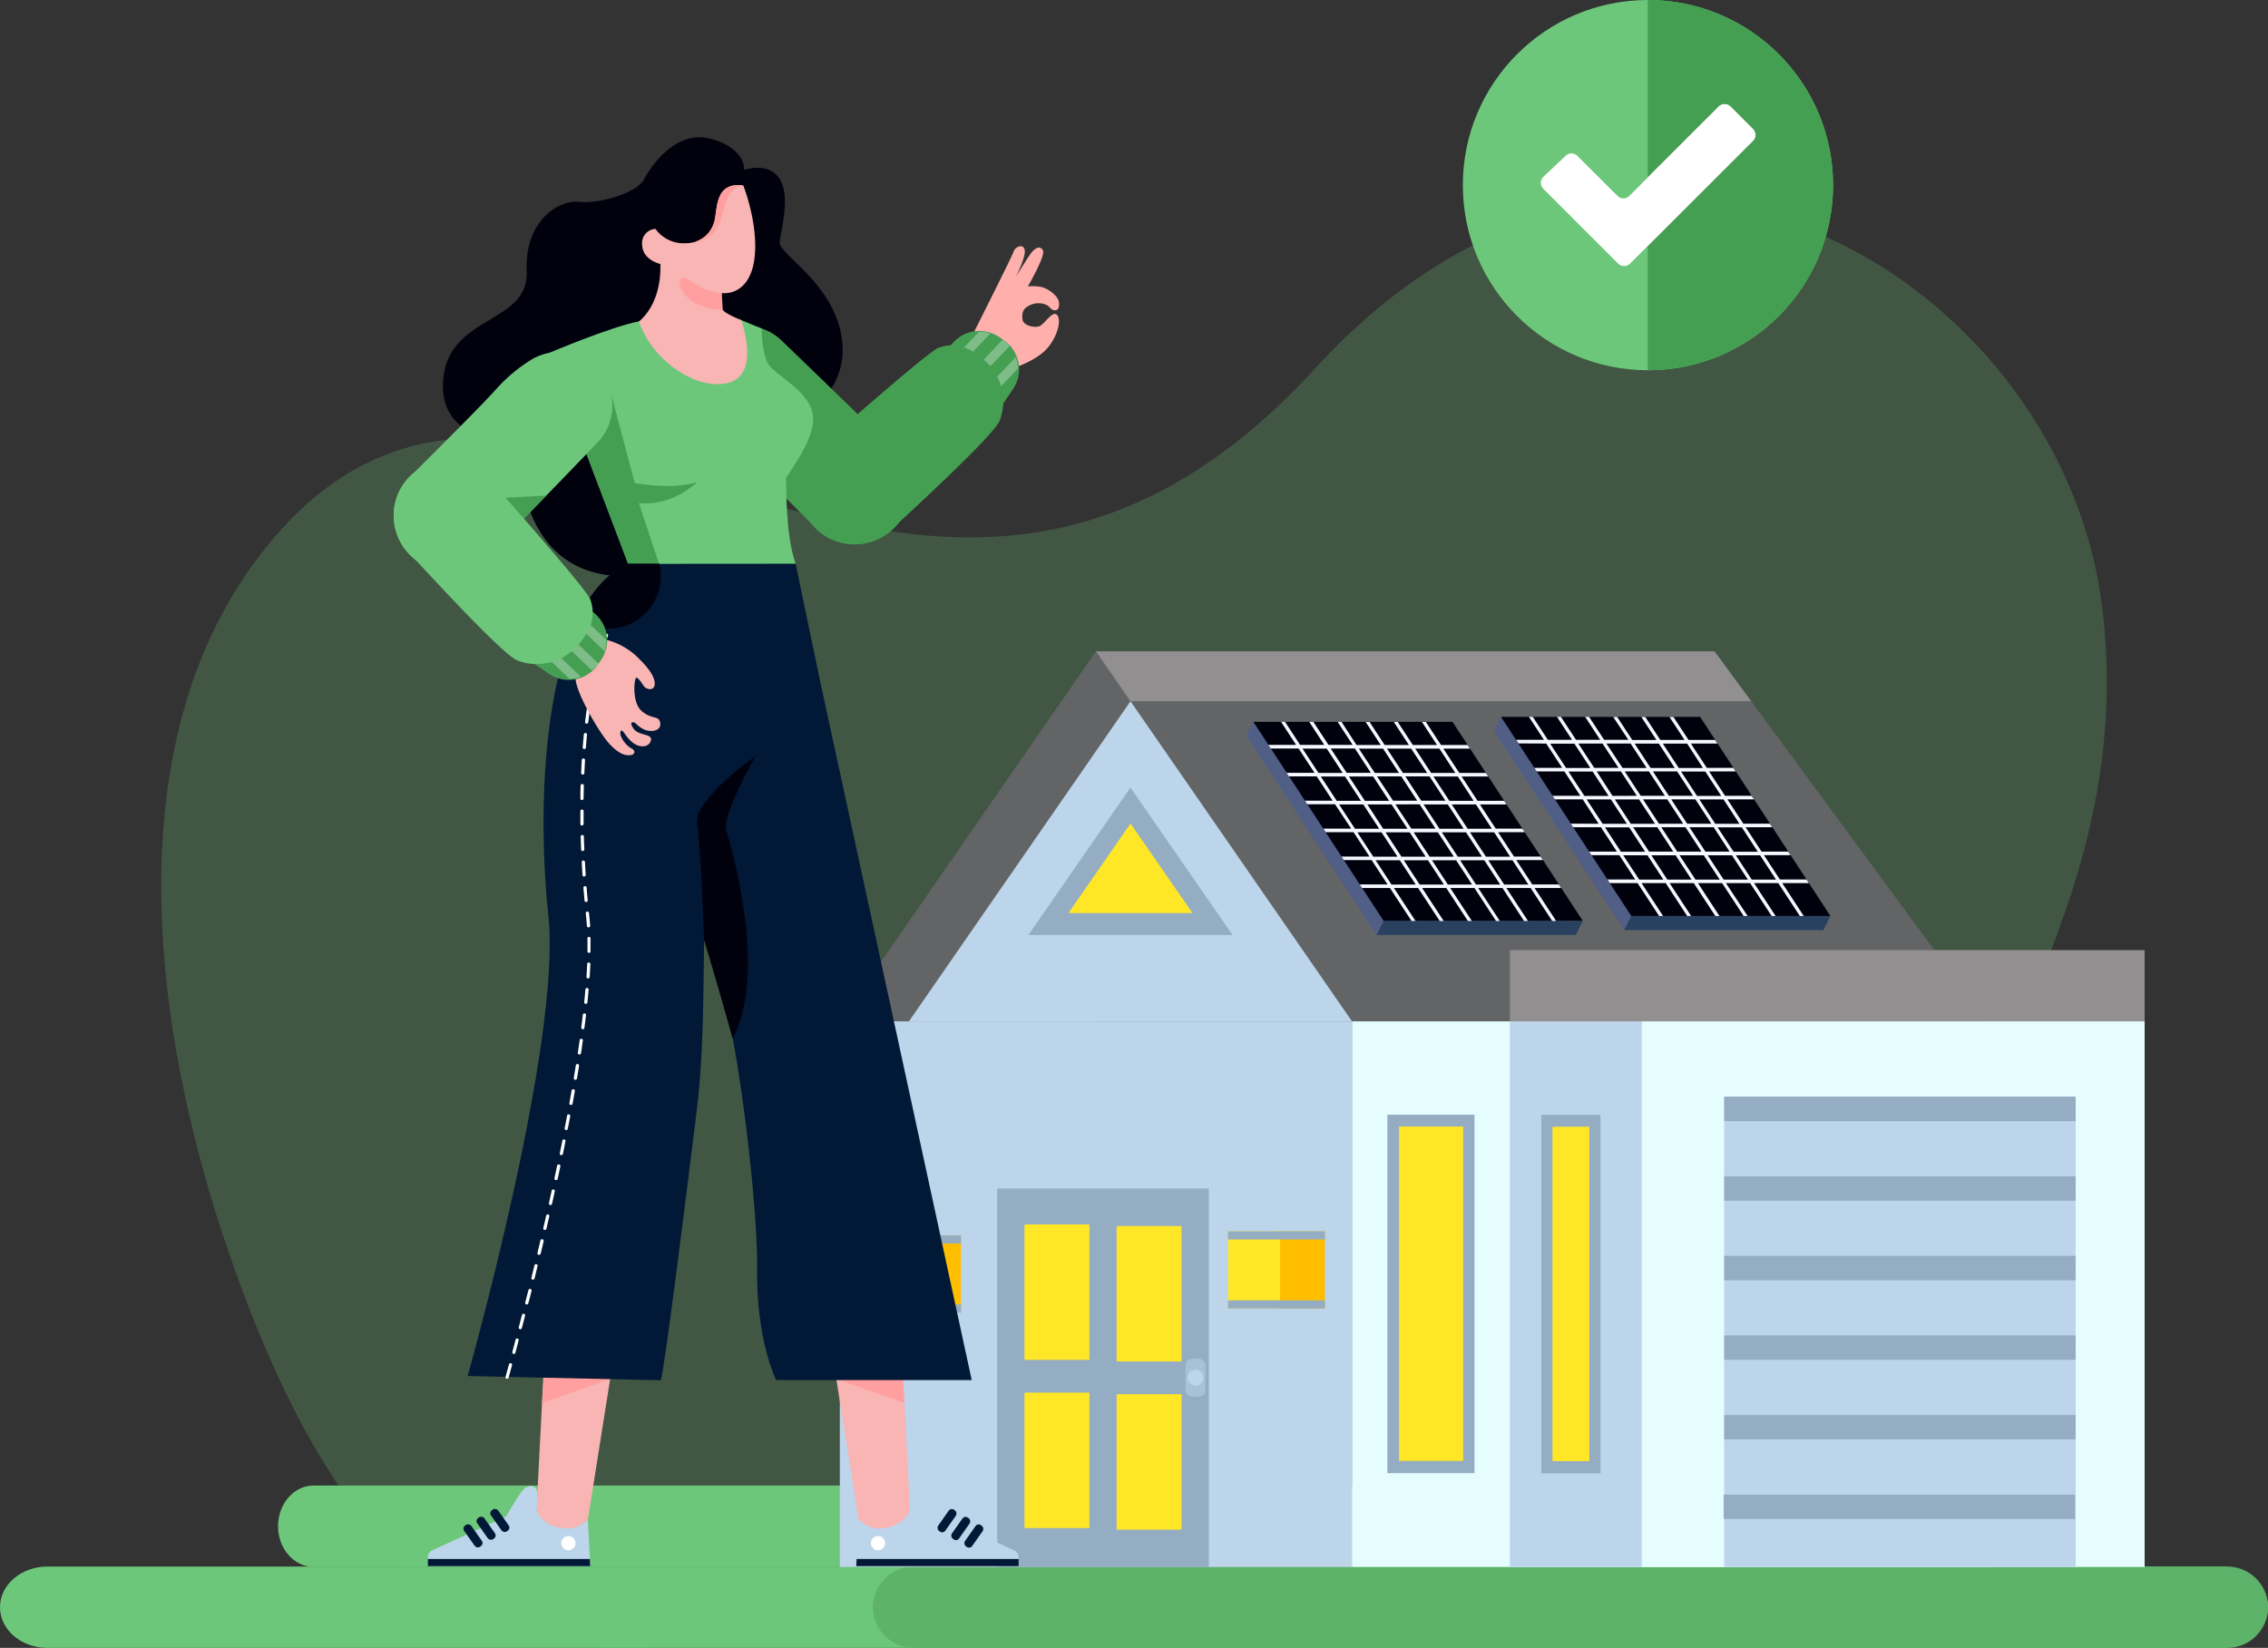 <?xml version="1.0" encoding="UTF-8"?> <svg xmlns="http://www.w3.org/2000/svg" viewBox="0 0 702.13 510.27"><rect x="0" y="0" width="702.13" height="510.27" fill="#333333" stroke="none"/><defs><style>.cls-1,.cls-2,.cls-23{fill:#6dc77a;}.cls-1,.cls-2,.cls-3{fill-rule:evenodd;}.cls-1{opacity:0.25;}.cls-3{fill:#5db36a;}.cls-4{fill:#bdd5ea;}.cls-5{fill:#e5fdff;}.cls-6{fill:#626466;}.cls-7{fill:#918f90;}.cls-8{fill:#95adc2;}.cls-9{fill:#ffe728;}.cls-10{fill:#515f86;}.cls-11{fill:#01010e;}.cls-12{fill:#29415e;}.cls-13{fill:#f7f7ff;}.cls-14{fill:#a9c1d6;}.cls-15{fill:#ffbf00;}.cls-16{fill:#ffb0ac;}.cls-17{fill:#f9b4b4;}.cls-18{fill:#ff9f9f;}.cls-19{fill:#011936;}.cls-20,.cls-22{fill:#fff;}.cls-21{fill:#459f52;}.cls-22{opacity:0.31;}.cls-24{fill:#999;}.cls-25{fill:#ccc;}</style></defs><g id="Layer_1" data-name="Layer 1"><path class="cls-1" d="M269.78,723.52c-24-69.28-36.5-161,12.09-220.13C366.73,400.14,481,585.34,606,448.83c99.84-109,229.64-27.82,243.19,72S791.45,682,805.71,732.67s-30,81.31-102,69.18c-219.83-37-349.88,164-433.94-78.33Z" transform="translate(-198.69 -334.91)"></path><path class="cls-2" d="M213.37,820H886.15c8.11,0,14.67,5.64,14.67,12.59h0c0,7-6.56,12.6-14.67,12.6H213.37c-8.11,0-14.68-5.64-14.68-12.6h0C198.69,825.63,205.26,820,213.37,820Z" transform="translate(-198.69 -334.91)"></path><path class="cls-2" d="M295.77,794.91H799.66c6.07,0,11,5.63,11,12.59h0c0,7-4.92,12.59-11,12.59H295.77c-6.07,0-11-5.63-11-12.59h0C284.78,800.54,289.7,794.91,295.77,794.91Z" transform="translate(-198.69 -334.91)"></path><path class="cls-3" d="M481.52,820H888.23a12.63,12.63,0,0,1,12.6,12.59h0a12.64,12.64,0,0,1-12.6,12.6H481.52a12.63,12.63,0,0,1-12.59-12.6h0A12.63,12.63,0,0,1,481.52,820Z" transform="translate(-198.69 -334.91)"></path></g><g id="Layer_4" data-name="Layer 4"><rect class="cls-4" x="260" y="316.25" width="158.55" height="168.97"></rect><rect class="cls-5" x="418.55" y="316.25" width="196.52" height="168.97"></rect><rect class="cls-5" x="467.42" y="316.25" width="196.52" height="168.97"></rect><rect class="cls-4" x="467.42" y="316.25" width="40.85" height="168.97"></rect><polygon class="cls-6" points="615.07 316.25 339.28 316.25 339.28 201.68 530.77 201.68 615.07 316.25"></polygon><polygon class="cls-7" points="542.14 217.14 530.77 201.68 339.28 201.68 339.28 217.14 542.14 217.14"></polygon><polygon class="cls-6" points="339.28 201.68 260 316.25 418.55 316.25 339.28 201.68"></polygon><polygon class="cls-4" points="281.4 316.25 418.55 316.25 349.98 217.14 281.4 316.25"></polygon><polygon class="cls-8" points="318.38 289.53 381.58 289.53 349.98 243.86 318.38 289.53"></polygon><polygon class="cls-9" points="330.77 282.75 369.18 282.75 349.98 255 330.77 282.75"></polygon><rect class="cls-7" x="467.42" y="294.2" width="196.52" height="22.05"></rect><g id="Panel"><polygon class="cls-10" points="388.02 223.52 390.88 227.88 447.49 227.88 487.83 289.53 426.18 289.53 385.84 227.88 388.02 223.52"></polygon><polygon class="cls-11" points="428.36 285.17 490.01 285.17 449.67 223.52 388.02 223.52 428.36 285.17"></polygon><polygon class="cls-12" points="490.01 285.17 487.83 289.53 426.18 289.53 428.36 285.17 490.01 285.17"></polygon><path class="cls-13" d="M600.7,566.68l4.94,7.53H597l.72,1.11h8.6l4.93,7.53H602.7l.72,1.11H612L617,591.5h-8.6l.72,1.1h8.6l4.93,7.54H614l.72,1.1h8.6l4.93,7.54h-8.6l.72,1.11H629l6.67,10.19h1.23l-6.67-10.19h7.49l6.67,10.19h1.23l-6.67-10.19h7.49l6.67,10.19h1.23l-6.67-10.19h7.49l6.67,10.19H663l-6.67-10.19h7.5l6.67,10.19h1.22l-6.67-10.19h7.5l6.67,10.19h1.22l-6.67-10.19H682l-.72-1.11h-8.23l-4.93-7.54h8.22l-.72-1.1h-8.23l-4.93-7.54h8.23l-.72-1.1h-8.23L656.83,584h8.23l-.72-1.11h-8.23l-4.93-7.53h8.23l-.72-1.11h-8.23l-4.94-7.53h8.23l-.72-1.11H644.8l-4.67-7.14H638.9l4.68,7.14h-7.5l-4.67-7.14h-1.22l4.67,7.14h-7.5l-4.67-7.14h-1.22l4.67,7.14h-7.5L614,558.43h-1.22l4.67,7.14h-7.49l-4.68-7.14H604l4.67,7.14h-7.49l-4.67-7.14h-1.23l4.67,7.14h-8.6l.73,1.11Zm22.37,7.53h-7.49l-4.93-7.53h7.49Zm6.89,8.64L625,575.32h7.5l4.93,7.53Zm8.21,1.11,4.93,7.54h-7.49L630.68,584Zm-4.43-8.64h7.5l4.93,7.53h-7.5ZM646.89,584l4.93,7.54h-7.49L639.4,584Zm5.66,8.64,4.93,7.54H650l-4.94-7.54Zm-3.79,7.54h-7.49l-4.94-7.54h7.5Zm-8.72,0h-7.49l-4.93-7.54h7.49Zm-13.15-8.64L622,584h7.49l4.94,7.54Zm-5.65-8.65-4.94-7.53h7.5l4.93,7.53Zm10.55-8.64H624.3l-4.93-7.53h7.49Zm8.72,0H633l-4.93-7.53h7.49Zm8.72,0h-7.49l-4.93-7.53h7.49Zm5.66,8.64h-7.5l-4.93-7.53H650Zm5.65,8.65h-7.49L648.12,584h7.49Zm5.66,8.64h-7.5l-4.93-7.54h7.49Zm-6.77,1.1h7.49l4.93,7.54h-7.49Zm-8.72,0h7.49l4.93,7.54h-7.49Zm-8.72,0h7.49l4.94,7.54h-7.5Zm-8.72,0h7.49l4.94,7.54h-7.5Zm-8.72,0h7.5l4.93,7.54h-7.5Zm-5.65-8.64h7.49l4.93,7.54h-7.49ZM613.24,584h7.49l4.94,7.54h-7.5Zm-5.65-8.64h7.49l4.93,7.53h-7.49Zm-5.66-8.64h7.49l4.94,7.53h-7.5Z" transform="translate(-198.69 -334.91)"></path></g><rect class="cls-4" x="533.78" y="339.59" width="108.81" height="145.63"></rect><rect class="cls-8" x="533.78" y="339.59" width="108.81" height="7.57"></rect><rect class="cls-8" x="533.78" y="364.23" width="108.81" height="7.57"></rect><rect class="cls-8" x="533.78" y="388.87" width="108.81" height="7.57"></rect><rect class="cls-8" x="533.78" y="413.52" width="108.81" height="7.57"></rect><rect class="cls-8" x="533.78" y="438.16" width="108.81" height="7.57"></rect><rect class="cls-8" x="477.17" y="345.23" width="18.32" height="111"></rect><rect class="cls-9" x="480.63" y="348.89" width="11.4" height="103.55"></rect><rect class="cls-8" x="429.5" y="345.17" width="26.97" height="111"></rect><rect class="cls-9" x="433.12" y="348.83" width="19.85" height="103.55"></rect><rect class="cls-8" x="308.73" y="368.02" width="65.5" height="117.2"></rect><rect class="cls-9" x="317.16" y="379.15" width="20.1" height="41.94"></rect><rect class="cls-9" x="345.69" y="379.64" width="20.1" height="41.94"></rect><rect class="cls-9" x="317.16" y="431.23" width="20.1" height="41.94"></rect><rect class="cls-9" x="345.69" y="431.72" width="20.1" height="41.94"></rect><rect class="cls-14" x="367.03" y="420.75" width="6.16" height="11.73" rx="2"></rect><circle class="cls-4" cx="370.11" cy="426.62" r="2.45"></circle><rect class="cls-15" x="281.4" y="382.55" width="16.12" height="23.9"></rect><rect class="cls-9" x="267.51" y="382.55" width="16.12" height="23.9"></rect><rect class="cls-8" x="267.51" y="382.55" width="30.01" height="2.52"></rect><rect class="cls-8" x="267.51" y="403.92" width="30.01" height="2.52"></rect><rect class="cls-15" x="394.06" y="381.29" width="16.12" height="23.9"></rect><rect class="cls-9" x="380.17" y="381.29" width="16.12" height="23.9"></rect><rect class="cls-8" x="380.17" y="381.29" width="30.01" height="2.52"></rect><rect class="cls-8" x="380.17" y="402.66" width="30.01" height="2.52"></rect><g id="Panel-2" data-name="Panel"><polygon class="cls-10" points="464.68 221.99 467.54 226.36 524.15 226.36 564.49 288 502.85 288 462.5 226.36 464.68 221.99"></polygon><polygon class="cls-11" points="505.02 283.64 566.67 283.64 526.33 221.99 464.68 221.99 505.02 283.64"></polygon><polygon class="cls-12" points="566.67 283.64 564.49 288 502.85 288 505.02 283.64 566.67 283.64"></polygon><path class="cls-13" d="M677.37,565.15l4.93,7.53h-8.6l.72,1.11H683l4.93,7.54h-8.59l.72,1.1h8.6l4.93,7.54H685l.73,1.1h8.59l4.93,7.54h-8.59l.72,1.11H700l4.93,7.53h-8.6l.73,1.11h8.59l6.67,10.19h1.23l-6.67-10.19h7.49L721,618.55h1.23l-6.67-10.19h7.49l6.67,10.19H731l-6.67-10.19h7.49l6.67,10.19h1.23L733,608.36h7.49l6.67,10.19h1.22l-6.67-10.19h7.5l6.67,10.19h1.22l-6.67-10.19h8.23l-.72-1.11h-8.23l-4.93-7.53H753l-.73-1.11h-8.23l-4.93-7.54h8.23l-.72-1.1h-8.23l-4.93-7.54h8.23l-.73-1.1h-8.23l-4.93-7.54h8.23l-.72-1.11h-8.23l-4.93-7.53h8.22l-.72-1.11h-8.23l-4.67-7.13h-1.22l4.67,7.13h-7.5l-4.67-7.13h-1.22l4.67,7.13H704l-4.67-7.13h-1.22L702.8,564h-7.49l-4.68-7.13h-1.22l4.67,7.13h-7.49l-4.67-7.13h-1.23l4.67,7.13h-7.49l-4.67-7.13H672l4.67,7.13h-8.59l.72,1.11Zm22.37,7.53h-7.5l-4.93-7.53h7.49Zm6.88,8.65-4.94-7.54h7.5l4.93,7.54Zm8.21,1.1,4.94,7.54h-7.5l-4.93-7.54Zm-4.43-8.64h7.5l4.93,7.54h-7.49Zm13.15,8.64,4.93,7.54H721l-4.93-7.54Zm5.66,8.64,4.93,7.54h-7.49l-4.94-7.54Zm-3.79,7.54h-7.49L713,591.07h7.49Zm-8.72,0h-7.49l-4.93-7.54h7.49ZM703.55,590l-4.93-7.54h7.49l4.94,7.54Zm-5.65-8.64L693,573.79h7.49l4.93,7.54Zm10.55-8.65H701L696,565.15h7.49Zm8.72,0h-7.49l-4.93-7.53h7.49Zm8.72,0H718.4l-4.93-7.53H721Zm5.66,8.65h-7.5l-4.93-7.54h7.5ZM737.2,590h-7.49l-4.93-7.54h7.49Zm5.66,8.64h-7.49l-4.94-7.54h7.5Zm-6.77,1.11h7.49l4.93,7.53H741Zm-8.72,0h7.49l4.94,7.53h-7.5Zm-8.72,0h7.49l4.94,7.53h-7.5Zm-8.72,0h7.5l4.93,7.53h-7.5Zm-8.72,0h7.5l4.93,7.53h-7.49Zm-5.65-8.65h7.49l4.93,7.54h-7.49Zm-5.66-8.64h7.5l4.93,7.54h-7.5Zm-5.65-8.64h7.49l4.93,7.54h-7.49Zm-5.66-8.64h7.5l4.93,7.53h-7.5Z" transform="translate(-198.69 -334.91)"></path></g><rect class="cls-8" x="533.61" y="462.8" width="108.81" height="7.57"></rect><path class="cls-16" d="M513.19,448.6s6.32-2.08,9.58-5.7,4.58-8.82,3.19-10.45-4,3.05-5.65,3.53-4.91-.32-5.08-2.17-.06-3.26,2.19-4.33a6,6,0,0,1,5.54,0c1,.7,1.21,1.51,2.26,1.51s1.45-.73,1.29-2.5-3.31-4.51-6.12-4.83-3.52,0-3.52,0,5.53-9.54,4.71-11.17-2.49-1.08-4.25,1.59-4.14,6.52-4.14,6.52,3.11-6.05,2.74-8.22-2.95-1.11-3.43.42-13.05,26.46-13.05,26.46,9.67,9.21,10.15,9.49S513.19,448.6,513.19,448.6Z" transform="translate(-198.69 -334.91)"></path><polygon class="cls-17" points="182 470.56 175.05 476.57 165.98 469.92 168.27 425.14 189.29 424.5 182 470.56"></polygon><path class="cls-4" d="M380.69,805.48h0l.72,14.37H331.15V817.1a2.34,2.34,0,0,1,1.37-2.14l22.8-10.44s3.4-5.79,5-7.89,3.92-1.85,4.48-.49,0,6.82,0,6.82l.34.49s2.3,4.75,9.56,4.75c3.27,0,6-2.72,6-2.72Z" transform="translate(-198.69 -334.91)"></path><polygon class="cls-18" points="188.89 427 167.79 434.42 168.47 424.81 188.89 427"></polygon><polygon class="cls-19" points="132.45 484.95 182.72 484.95 182.61 482.75 132.45 482.75 132.45 484.95"></polygon><rect class="cls-19" x="352.05" y="801.78" width="2.7" height="8.02" rx="1.16" transform="translate(-598.28 15.68) rotate(-35.17)"></rect><rect class="cls-19" x="347.79" y="804.19" width="2.7" height="8.02" rx="1.16" transform="translate(-600.45 13.67) rotate(-35.17)"></rect><rect class="cls-19" x="343.74" y="806.54" width="2.7" height="8.02" rx="1.16" transform="translate(-602.54 11.77) rotate(-35.17)"></rect><circle class="cls-20" cx="175.98" cy="477.84" r="2.2"></circle><polygon class="cls-17" points="265.81 470.56 272.76 476.57 281.83 469.92 279.54 425.14 258.51 424.5 265.81 470.56"></polygon><path class="cls-4" d="M464.49,805.48s2.76,2.72,6,2.72c7.26,0,9.56-4.75,9.56-4.75l.34-.49s-.56-5.47,0-6.82,3-1.54,4.48.49,5,7.89,5,7.89L512.67,815A2.36,2.36,0,0,1,514,817.1v2.75H463.77l.72-14.37Z" transform="translate(-198.69 -334.91)"></path><polygon class="cls-18" points="258.91 427 280.01 434.42 279.33 424.81 258.91 427"></polygon><polygon class="cls-19" points="315.35 484.95 265.08 484.95 265.19 482.75 315.35 482.75 315.35 484.95"></polygon><rect class="cls-19" x="490.44" y="801.78" width="2.7" height="8.02" rx="1.16" transform="translate(231.05 1412.85) rotate(-144.83)"></rect><rect class="cls-19" x="494.7" y="804.19" width="2.7" height="8.02" rx="1.16" transform="translate(237.4 1419.69) rotate(-144.83)"></rect><rect class="cls-19" x="498.75" y="806.54" width="2.7" height="8.02" rx="1.16" transform="translate(243.41 1426.28) rotate(-144.83)"></rect><circle class="cls-20" cx="271.82" cy="477.84" r="2.2"></circle><path class="cls-11" d="M429.09,387.52s.57-6.66-10.29-9.62-18.56,8.39-20.76,12.59-14.05,7.65-20,6.91-17,5.43-16.29,21.48-23,13.57-25.68,32.09,15.8,21.23,23.21,21c0,0-2.22,41,32.34,41.36S438.06,470,438.06,470s22.71-9.39,21.47-28.15-20-28.07-19.5-32.05,3.46-14.11,0-19.54S429.09,387.52,429.09,387.52Z" transform="translate(-198.69 -334.91)"></path><path class="cls-19" d="M452.62,546l46.9,216.25H439s-6.25-12.18-5.92-34.56S425,636.19,416.66,626c0,0-5.68-15.47-5.68-17.12s-1.64-29.29,0-31.92,4.28-10.21,8.89-14.16S452.62,546,452.62,546Z" transform="translate(-198.69 -334.91)"></path><path class="cls-21" d="M475.54,474.38c-7.37-7.48-23.86-23.41-34.85-34a16.57,16.57,0,0,0-22.15-.73h0a16.5,16.5,0,0,0-3.72,20.93,49.11,49.11,0,0,0,9.45,11.29c5.07,4.6,15.29,14.82,27,26.56a17.1,17.1,0,0,0,23.14,1h0A17.09,17.09,0,0,0,475.54,474.38Z" transform="translate(-198.69 -334.91)"></path><path class="cls-21" d="M492,438.23H515.5a0,0,0,0,1,0,0v6.61a10.92,10.92,0,0,1-10.92,10.92H503A10.92,10.92,0,0,1,492,444.84v-6.61A0,0,0,0,1,492,438.23Z" transform="translate(470.83 764.85) rotate(-145.83)"></path><path class="cls-22" d="M513.83,449a11.86,11.86,0,0,0-.67-3.5l-8.55,9,2.1,2Z" transform="translate(-198.69 -334.91)"></path><path class="cls-22" d="M509.14,440.05l-8.73,9.17,2.11,2,8.71-9.15A12.14,12.14,0,0,0,509.14,440.05Z" transform="translate(-198.69 -334.91)"></path><path class="cls-22" d="M501.7,437.72l-6.35,6.67,2.1,2,7.84-8.24A11.85,11.85,0,0,0,501.7,437.72Z" transform="translate(-198.69 -334.91)"></path><path class="cls-21" d="M449.74,496.88a16.86,16.86,0,0,0,24.78,2.1C492,482.89,507,468.46,508.21,465.05a16.73,16.73,0,0,0-4.48-18.32c-4.61-4.22-9.07-6-14.4-4.17-2.38.81-19.32,15.41-37.4,31.38a16.87,16.87,0,0,0-2.19,22.94Z" transform="translate(-198.69 -334.91)"></path><path class="cls-23" d="M428.12,434l6.36,2.65s0,7.9,2.22,11.23,13.21,8.39,13.7,16.17-8.52,18.14-8.39,19.13-.25,17.41,3,26.29c0,0-29.13,8.64-51.84,0L368.44,444.3s19.09-8.14,28.06-9.87S428.12,434,428.12,434Z" transform="translate(-198.69 -334.91)"></path><path class="cls-17" d="M428.8,392.34s4.44,11.11,3.58,21.47-6.79,12.22-10.25,11.85c0,0-.55,3.89.31,5.19s5.68,3.15,5.68,3.15,5.9,15.9-3.15,19.19-24-5.6-28.47-18.76c0,0,7-4.94,6.63-17.78,0,0-5.48-1.15-5.64-5.92a4.39,4.39,0,0,1,4.11-4.94,10.76,10.76,0,0,0,8.73,4.45c6.09.16,9-3.79,9.71-7.57S420.36,391.23,428.8,392.34Z" transform="translate(-198.69 -334.91)"></path><path class="cls-18" d="M422.13,425.66s-4.56,0-10-4-4.32,8.89,10.3,9.18Z" transform="translate(-198.69 -334.91)"></path><path class="cls-18" d="M420,402.67a9,9,0,0,1-6.12,7.1h0a8.81,8.81,0,0,0,7.5-5.8c2.31-5.68,1.81-10.53,7.37-11.64C420.36,391.23,420.78,398.88,420,402.67Z" transform="translate(-198.69 -334.91)"></path><path class="cls-21" d="M395.19,484.46l-7.56-28.55-7.37,19.59,4.16,11,8.71,23a55.66,55.66,0,0,0,10.51,2.81h0l-7.14-21.57c10.81.86,18-6.58,18-6.58C406.82,486.76,395.19,484.46,395.19,484.46Z" transform="translate(-198.69 -334.91)"></path><path class="cls-19" d="M445,509.47,452.62,546S420.53,570.69,418.06,590s-.22,60.73-3.56,87.88-10.2,82.07-11.25,84.43l-59.79-1.32s29.18-103.11,25-142.48-.74-97.63,24.69-109Z" transform="translate(-198.69 -334.91)"></path><path class="cls-20" d="M355.67,761.83l-.13,0a.49.49,0,0,1-.34-.61s.38-1.36,1.06-3.84a.49.49,0,0,1,.61-.34.49.49,0,0,1,.34.6c-.68,2.48-1.06,3.85-1.06,3.85A.49.49,0,0,1,355.67,761.83Zm2.1-7.67-.12,0a.49.49,0,0,1-.35-.6l1-3.83a.49.49,0,0,1,.6-.35.49.49,0,0,1,.35.6c-.36,1.39-.71,2.67-1,3.83A.5.5,0,0,1,357.77,754.16Zm2-7.66-.12,0a.5.5,0,0,1-.36-.6c.32-1.22.65-2.5,1-3.83a.49.49,0,1,1,.95.25c-.34,1.33-.67,2.61-1,3.83A.5.5,0,0,1,359.8,746.5Zm2-7.67h-.13a.49.49,0,0,1-.35-.6c.31-1.24.64-2.52,1-3.84a.5.5,0,0,1,.6-.36.49.49,0,0,1,.36.6c-.33,1.32-.65,2.6-1,3.84A.48.48,0,0,1,361.78,738.83Zm1.92-7.67-.12,0a.48.48,0,0,1-.36-.6c.31-1.25.62-2.53.94-3.84a.49.49,0,0,1,.6-.36.5.5,0,0,1,.36.6l-.94,3.84A.51.51,0,0,1,363.7,731.16Zm1.87-7.69-.12,0a.49.49,0,0,1-.36-.59c.3-1.27.6-2.55.91-3.85a.49.49,0,1,1,1,.23c-.31,1.3-.61,2.58-.91,3.85A.51.51,0,0,1,365.57,723.47Zm1.81-7.7-.11,0a.49.49,0,0,1-.37-.59c.29-1.27.59-2.55.89-3.85a.49.49,0,0,1,.59-.37.49.49,0,0,1,.37.59c-.3,1.3-.59,2.58-.89,3.85A.49.49,0,0,1,367.38,715.77Zm1.76-7.72H369a.49.49,0,0,1-.37-.59c.28-1.27.57-2.56.85-3.86a.49.49,0,0,1,.59-.37.49.49,0,0,1,.37.58c-.28,1.3-.57,2.59-.85,3.87A.49.49,0,0,1,369.14,708.05Zm1.69-7.72h-.1a.49.49,0,0,1-.38-.59c.27-1.28.55-2.57.82-3.87a.49.49,0,1,1,1,.21c-.27,1.29-.54,2.58-.82,3.87A.49.49,0,0,1,370.83,700.33Zm1.62-7.73h-.1A.5.5,0,0,1,372,692l.78-3.87a.48.48,0,0,1,.58-.39.49.49,0,0,1,.39.58l-.78,3.87A.5.5,0,0,1,372.45,692.6Zm1.55-7.76h-.1a.5.5,0,0,1-.39-.58c.26-1.29.5-2.59.75-3.89a.48.48,0,0,1,.57-.39.49.49,0,0,1,.4.57l-.75,3.9A.48.48,0,0,1,374,684.84Zm1.46-7.78h-.09a.49.49,0,0,1-.4-.57c.24-1.3.47-2.6.69-3.89a.5.5,0,1,1,1,.17c-.23,1.29-.46,2.59-.7,3.89A.49.49,0,0,1,375.46,677.06Zm1.36-7.79h-.09a.5.5,0,0,1-.4-.57c.22-1.3.43-2.61.63-3.9a.5.5,0,1,1,1,.16c-.21,1.29-.42,2.6-.64,3.9A.5.5,0,0,1,376.82,669.27Zm1.23-7.82H378a.5.5,0,0,1-.42-.56c.2-1.32.39-2.62.57-3.91a.49.49,0,0,1,.55-.42.49.49,0,0,1,.43.55c-.19,1.3-.37,2.61-.57,3.92A.49.49,0,0,1,378.05,661.45Zm1.09-7.83h-.06a.51.51,0,0,1-.43-.56c.17-1.32.33-2.62.48-3.92a.49.49,0,0,1,.55-.43.49.49,0,0,1,.43.55q-.23,1.93-.48,3.93A.49.49,0,0,1,379.14,653.62Zm.91-7.86H380a.49.49,0,0,1-.44-.54q.19-2,.36-3.93a.5.5,0,0,1,.54-.45.49.49,0,0,1,.45.53c-.11,1.3-.24,2.61-.37,4A.5.5,0,0,1,380.05,645.76Zm.67-7.88h0a.49.49,0,0,1-.46-.53c.09-1.34.16-2.67.22-3.93a.5.5,0,0,1,.51-.48.51.51,0,0,1,.48.52c-.06,1.27-.13,2.61-.22,4A.5.5,0,0,1,380.72,637.88Zm.33-7.9h0a.48.48,0,0,1-.48-.5c0-.64,0-1.27,0-1.89s0-1.38,0-2A.51.51,0,0,1,381,625a.49.49,0,0,1,.5.49c0,.67,0,1.36,0,2.06s0,1.26,0,1.9A.51.51,0,0,1,381.05,630Zm-.16-7.9a.5.5,0,0,1-.5-.46c-.06-.94-.14-1.85-.23-2.71l-.12-1.2a.49.49,0,1,1,1-.1l.12,1.19c.1.87.18,1.8.24,2.76a.49.49,0,0,1-.46.52Zm-.74-7.86a.5.5,0,0,1-.49-.45c-.12-1.3-.23-2.62-.34-3.94a.49.49,0,0,1,.46-.53.49.49,0,0,1,.53.45q.15,2,.33,3.93a.5.5,0,0,1-.45.54Zm-.62-7.88a.49.49,0,0,1-.49-.46c-.09-1.3-.17-2.62-.24-4a.5.5,0,0,1,.47-.52.51.51,0,0,1,.52.47c.07,1.32.15,2.63.23,3.94a.48.48,0,0,1-.46.52Zm-.43-7.88a.5.5,0,0,1-.49-.48c-.05-1.31-.1-2.63-.14-4a.5.5,0,0,1,.48-.51.49.49,0,0,1,.51.48c0,1.32.08,2.63.14,3.94a.51.51,0,0,1-.48.52Zm-.23-7.9a.49.49,0,0,1-.49-.49c0-1.31,0-2.63,0-4a.5.5,0,0,1,.49-.5h0a.5.5,0,0,1,.5.5c0,1.31,0,2.63,0,3.94a.5.5,0,0,1-.49.5Zm0-7.9h0a.49.49,0,0,1-.49-.5c0-1.32,0-2.64.07-4a.48.48,0,0,1,.51-.48.49.49,0,0,1,.48.51c0,1.31-.06,2.62-.08,3.94A.49.49,0,0,1,378.85,582.66Zm.21-7.91h0a.49.49,0,0,1-.47-.51c.05-1.32.12-2.65.2-4a.49.49,0,0,1,1,.06c-.07,1.3-.14,2.63-.2,3.94A.49.49,0,0,1,379.06,574.75Zm.47-7.89h0a.49.49,0,0,1-.45-.53c.1-1.33.22-2.66.34-4a.49.49,0,0,1,.54-.44.51.51,0,0,1,.45.54c-.13,1.28-.25,2.6-.35,3.93A.48.48,0,0,1,379.53,566.86Zm.77-7.86h-.06a.49.49,0,0,1-.43-.54c.16-1.33.33-2.66.52-3.93a.49.49,0,0,1,.55-.42.5.5,0,0,1,.42.56c-.18,1.27-.35,2.58-.51,3.9A.5.5,0,0,1,380.3,559Zm1.13-7.82h-.09a.5.5,0,0,1-.4-.57c.23-1.33.47-2.64.73-3.9a.49.49,0,1,1,1,.2c-.25,1.25-.49,2.55-.72,3.87A.49.49,0,0,1,381.43,551.18Zm1.57-7.75h-.12a.49.49,0,0,1-.36-.59c.31-1.31.64-2.61,1-3.85a.49.49,0,0,1,.61-.34.48.48,0,0,1,.34.6c-.34,1.23-.67,2.52-1,3.81A.5.5,0,0,1,383,543.43Zm2.12-7.61a.39.39,0,0,1-.15,0,.49.49,0,0,1-.32-.62c.42-1.29.87-2.55,1.33-3.75a.49.49,0,1,1,.92.36c-.45,1.18-.9,2.42-1.31,3.69A.49.49,0,0,1,385.12,535.82Zm2.85-7.36a.45.45,0,0,1-.2,0,.51.51,0,0,1-.25-.66c.57-1.24,1.17-2.44,1.79-3.56A.51.51,0,0,1,390,524a.5.5,0,0,1,.19.67c-.61,1.1-1.2,2.28-1.76,3.49A.49.49,0,0,1,388,528.46Zm3.83-6.89a.46.46,0,0,1-.27-.09.48.48,0,0,1-.13-.68,35,35,0,0,1,2.41-3.19.49.49,0,0,1,.7-.06.5.5,0,0,1,.05.7,34.93,34.93,0,0,0-2.35,3.1A.49.49,0,0,1,391.8,521.57Zm5.13-6a.52.52,0,0,1-.37-.16.49.49,0,0,1,0-.7,25.3,25.3,0,0,1,3.18-2.46.49.49,0,0,1,.53.83,25.7,25.7,0,0,0-3.05,2.36A.48.48,0,0,1,396.93,515.59Z" transform="translate(-198.69 -334.91)"></path><path class="cls-24" d="M426.71,678.22" transform="translate(-198.69 -334.91)"></path><path class="cls-11" d="M416.66,626s-1-28.39-2.16-36,18.13-21,18.13-21-10.53,18.32-9.09,23.11,13,43.26,2,64.51C425.55,656.59,419.86,636.36,416.66,626Z" transform="translate(-198.69 -334.91)"></path><path class="cls-25" d="M445,509.47" transform="translate(-198.69 -334.91)"></path><path class="cls-11" d="M377.57,526.55a16.22,16.22,0,0,0,25.68-13.19,16.64,16.64,0,0,0-.47-3.89h-9.65C386.55,512.41,381.45,518.48,377.57,526.55Z" transform="translate(-198.69 -334.91)"></path><path class="cls-23" d="M349.65,506.83c7.48-7.36,23.42-23.85,34-34.85a16.57,16.57,0,0,0,.73-22.15h0a16.48,16.48,0,0,0-20.92-3.71,49.13,49.13,0,0,0-11.3,9.45c-4.6,5.06-14.82,15.28-26.56,27a17.08,17.08,0,0,0-1,23.13h0A17.08,17.08,0,0,0,349.65,506.83Z" transform="translate(-198.69 -334.91)"></path><path class="cls-17" d="M386.31,533a21.67,21.67,0,0,1,10.33,6c5.18,5.1,5.09,7.72,4.44,8.74s-2.48.52-3.1-.41-1.59-2.46-2.26-2.58-1.54,7.55,1.6,10.31,5.46,1.25,5.77,3.79-3.1,2.88-5.07,1.91-2.43-2-3.08-2.16-1.43.16,0,2.08,5.29,1.51,5.31,3.06-1.76,3-4.39,1.89-4.16-4.51-4.65-4.5-.53.54-.42,1.39a7.93,7.93,0,0,0,3.38,4.15c1.58.73.85,2-.23,2.06s-2.86.34-6.28-3.15-10.63-16.2-10.78-20.49Z" transform="translate(-198.69 -334.91)"></path><path class="cls-21" d="M365.32,526.31h23.45a0,0,0,0,1,0,0v6.61a10.92,10.92,0,0,1-10.92,10.92h-1.62a10.92,10.92,0,0,1-10.92-10.92v-6.61a0,0,0,0,1,0,0Z" transform="translate(-476.12 211.58) rotate(-55.83)"></path><path class="cls-22" d="M375,545.12a11.67,11.67,0,0,0,3.51-.67l-9-8.54-2,2.1Z" transform="translate(-198.69 -334.91)"></path><path class="cls-22" d="M384,540.43l-9.16-8.72-2,2.1,9.15,8.71A11.74,11.74,0,0,0,384,540.43Z" transform="translate(-198.69 -334.91)"></path><path class="cls-22" d="M386.31,533l-6.67-6.35-2,2.1,8.24,7.84A11.85,11.85,0,0,0,386.31,533Z" transform="translate(-198.69 -334.91)"></path><path class="cls-23" d="M327.16,481a16.87,16.87,0,0,0-2.11,24.79c16.09,17.45,30.52,32.52,33.93,33.68A16.72,16.72,0,0,0,377.3,535c4.22-4.61,6-9.07,4.17-14.4-.81-2.37-15.41-19.31-31.38-37.39a16.86,16.86,0,0,0-22.93-2.2Z" transform="translate(-198.69 -334.91)"></path><polygon class="cls-21" points="162.18 160.59 156.52 154.12 169.13 153.46 162.18 160.59"></polygon><ellipse class="cls-23" cx="510.17" cy="57.32" rx="57.3" ry="57.32"></ellipse><path class="cls-21" d="M708.87,334.91h-.08V449.55h.08a57.32,57.32,0,0,0,0-114.64Z" transform="translate(-198.69 -334.91)"></path><path class="cls-20" d="M676.47,393.37l23.18,23.17a2.59,2.59,0,0,0,3.66,0l38.05-38a2.59,2.59,0,0,0,0-3.66l-6.93-6.93a2.59,2.59,0,0,0-3.66,0L703.1,395.58a2.59,2.59,0,0,1-3.66,0L687,383.18a2.58,2.58,0,0,0-3.6-.05l-6.91,6.53a2.59,2.59,0,0,0,0,3.71Z" transform="translate(-198.69 -334.91)"></path><path class="cls-20" d="M734.43,367.91a2.59,2.59,0,0,0-3.66,0l-22,22v21.17l32.57-32.56a2.6,2.6,0,0,0,0-3.67Z" transform="translate(-198.69 -334.91)"></path></g></svg> 